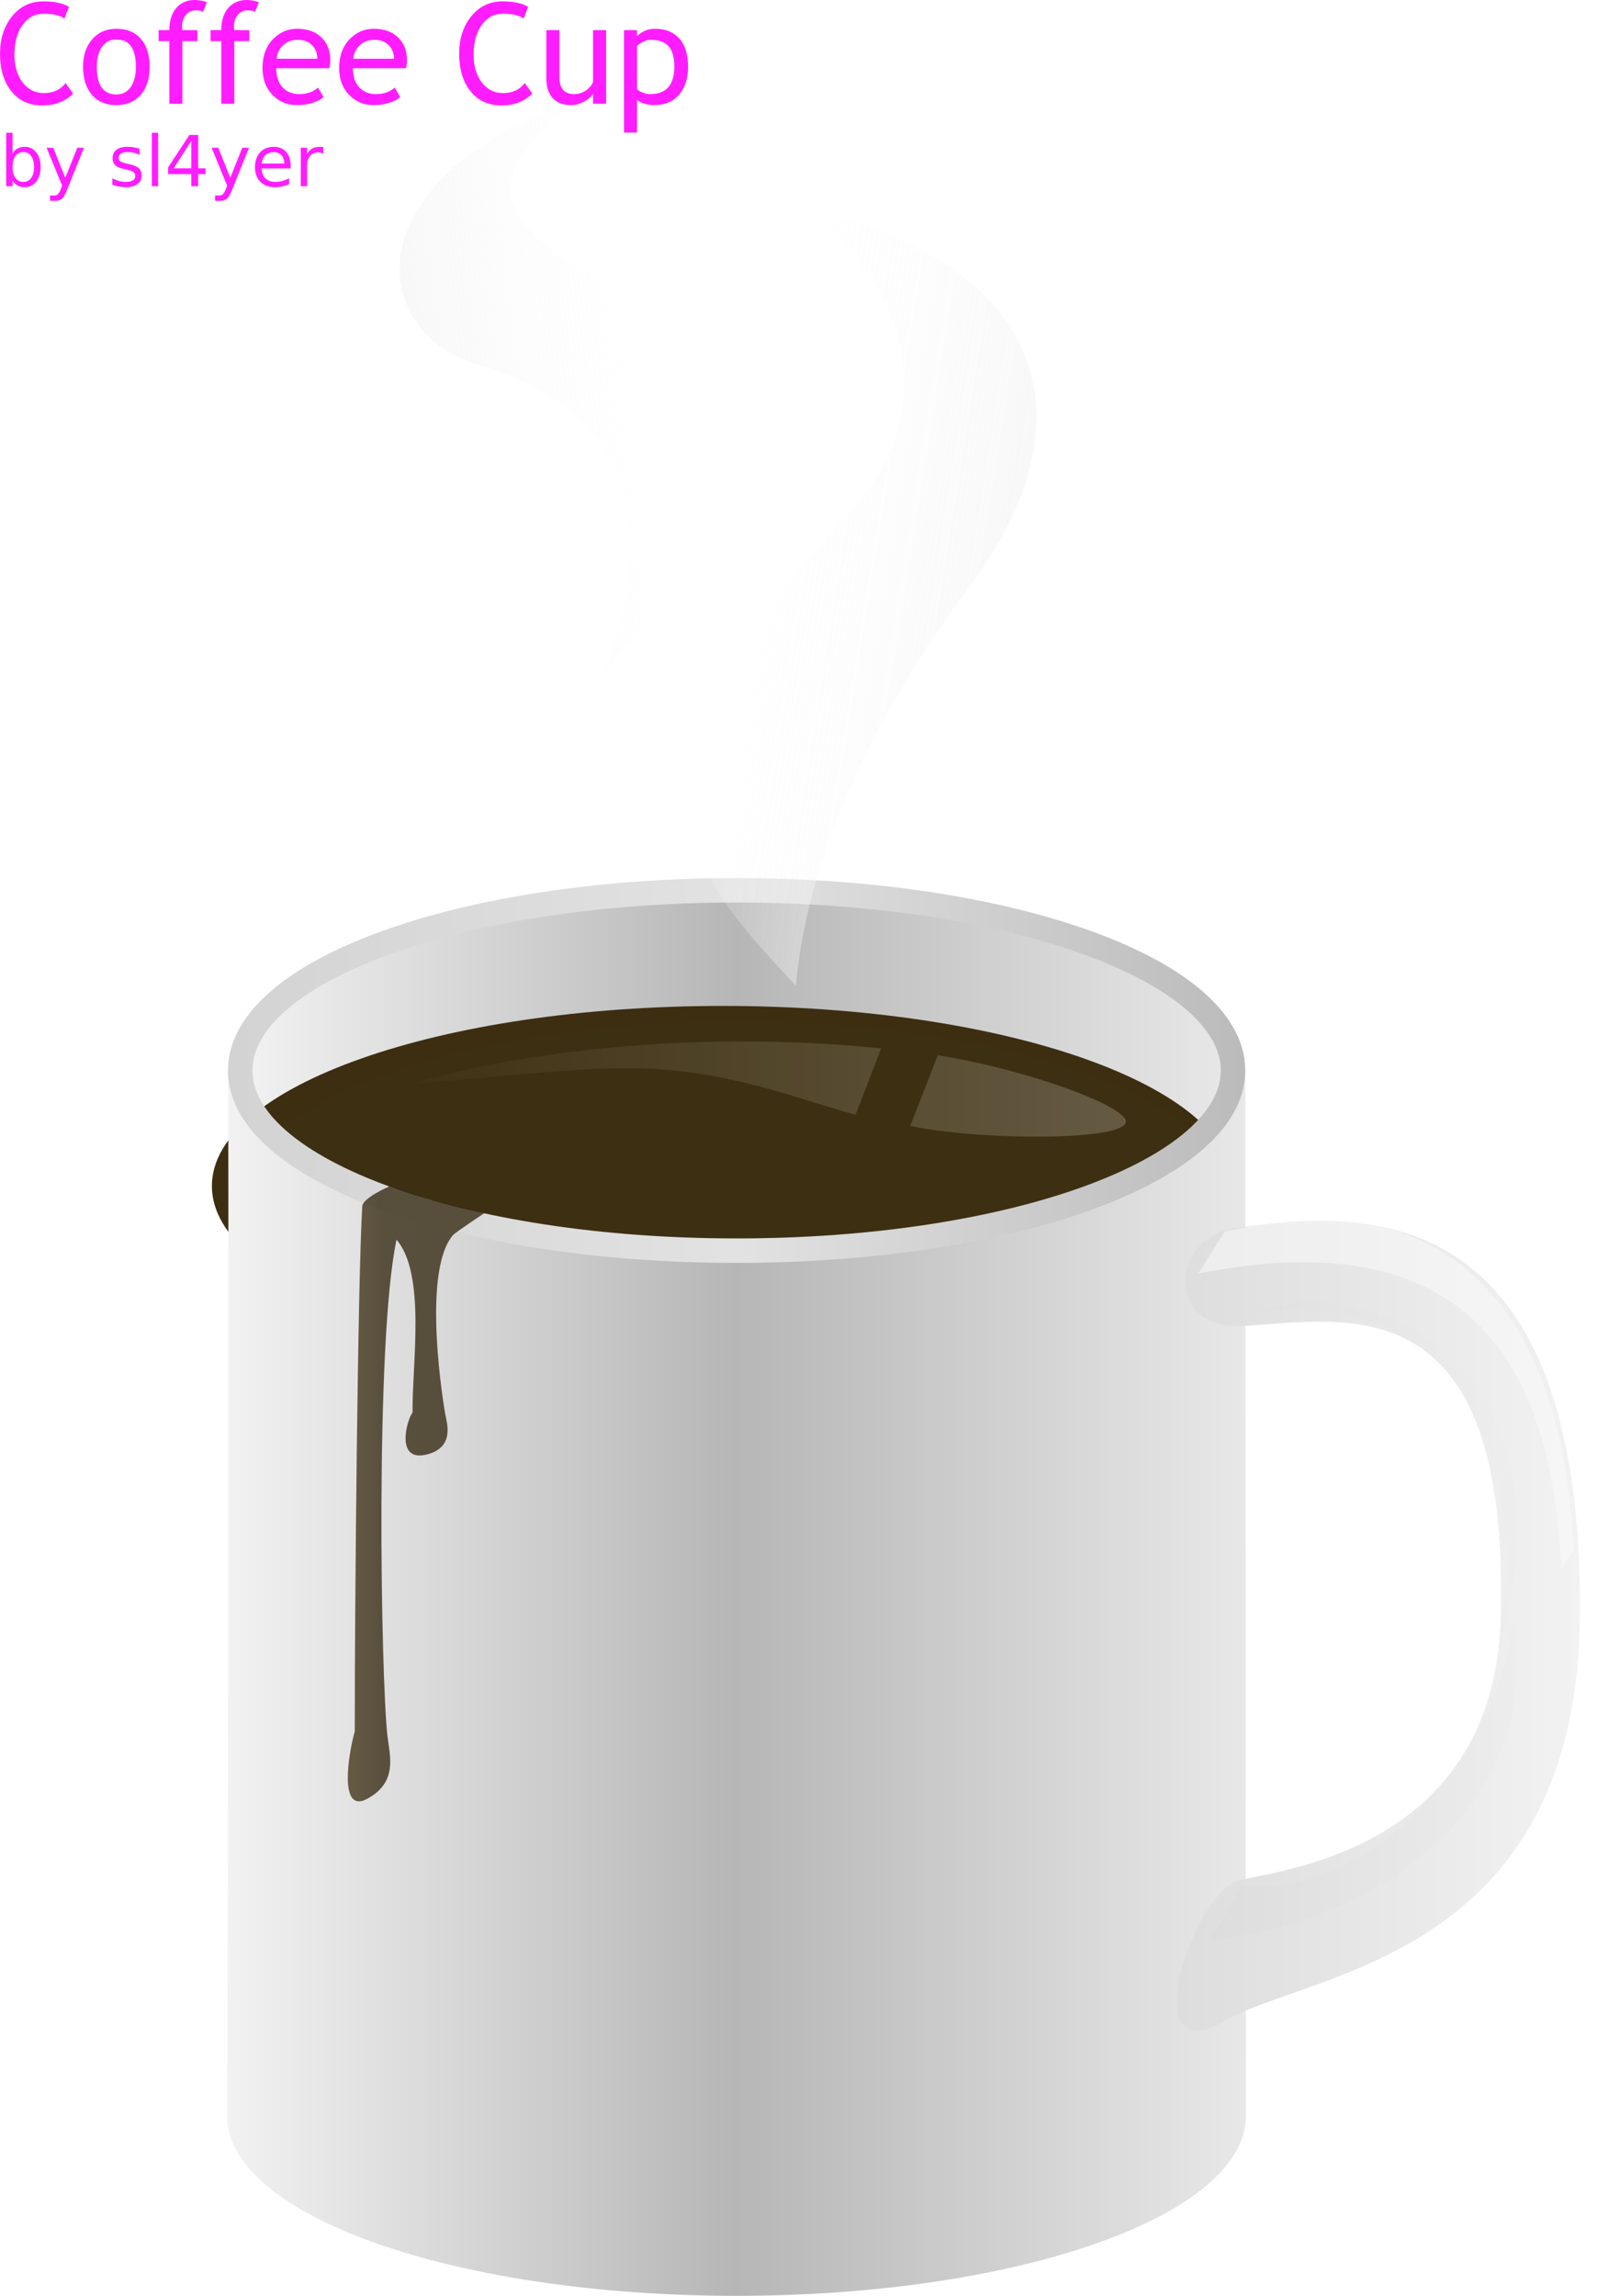 <?xml version="1.0" encoding="UTF-8" standalone="no"?>
<!-- Created with Inkscape (http://www.inkscape.org/) -->
<svg
    xmlns:inkscape="http://www.inkscape.org/namespaces/inkscape"
    xmlns:rdf="http://www.w3.org/1999/02/22-rdf-syntax-ns#"
    xmlns="http://www.w3.org/2000/svg"
    xmlns:sodipodi="http://sodipodi.sourceforge.net/DTD/sodipodi-0.dtd"
    xmlns:cc="http://creativecommons.org/ns#"
    xmlns:xlink="http://www.w3.org/1999/xlink"
    xmlns:dc="http://purl.org/dc/elements/1.1/"
    id="svg2"
    sodipodi:docname="_svgclean2.svg"
    viewBox="0 0 635.66 913.76"
    sodipodi:version="0.32"
    version="1.0"
    inkscape:output_extension="org.inkscape.output.svg.inkscape"
    inkscape:version="0.48.3.1 r9886"
  >
  <sodipodi:namedview
      id="base"
      bordercolor="#666666"
      inkscape:pageshadow="2"
      guidetolerance="10.0"
      pagecolor="#ffffff"
      gridtolerance="10.0"
      inkscape:window-height="645"
      inkscape:window-maximized="0"
      inkscape:zoom="0.41050506"
      objecttolerance="10.0"
      showgrid="false"
      borderopacity="1.0"
      inkscape:current-layer="svg2"
      inkscape:cx="-43.677377"
      inkscape:cy="422.87591"
      inkscape:window-y="0"
      inkscape:window-x="0"
      inkscape:window-width="674"
      inkscape:pageopacity="0.0"
  />
  <defs
      id="defs4"
    >
    <linearGradient
        id="linearGradient6943"
      >
      <stop
          id="stop6945"
          style="stop-color:#f5f5f5"
          offset="0"
      />
      <stop
          id="stop6947"
          style="stop-color:#ffffff;stop-opacity:0"
          offset="1"
      />
    </linearGradient
    >
    <linearGradient
        id="linearGradient6054"
      >
      <stop
          id="stop6056"
          style="stop-color:#f2f2f2"
          offset="0"
      />
      <stop
          id="stop6062"
          style="stop-color:#b6b6b6"
          offset=".5"
      />
      <stop
          id="stop6058"
          style="stop-color:#e8e8e8"
          offset="1"
      />
    </linearGradient
    >
    <linearGradient
        id="linearGradient6440"
        y2="414.86"
        gradientUnits="userSpaceOnUse"
        x2="1169"
        y1="414.86"
        x1="643"
      >
      <stop
          id="stop6406"
          style="stop-color:#000000"
          offset="0"
      />
      <stop
          id="stop6416"
          style="stop-color:#000000"
          offset=".12"
      />
      <stop
          id="stop6412"
          style="stop-color:#ffffff"
          offset=".17"
      />
      <stop
          id="stop6414"
          style="stop-color:#ffffff"
          offset=".611"
      />
      <stop
          id="stop6418"
          style="stop-color:#ffffff"
          offset=".85"
      />
      <stop
          id="stop6420"
          style="stop-color:#000000"
          offset=".91"
      />
      <stop
          id="stop6408"
          style="stop-color:#000000"
          offset="1"
      />
    </linearGradient
    >
    <mask
        id="mask6436"
      >
      <rect
          id="rect6438"
          style="fill:url(#linearGradient6440)"
          height="265"
          width="526"
          y="282.36"
          x="643"
      />
    </mask
    >
    <filter
        id="filter6802"
        width="1.163"
        y="-.123"
        x="-.081"
        height="1.247"
        color-interpolation-filters="sRGB"
      >
      <feGaussianBlur
          id="feGaussianBlur6804"
          stdDeviation="4.265"
          inkscape:collect="always"
      />
    </filter
    >
    <filter
        id="filter6915"
        color-interpolation-filters="sRGB"
      >
      <feGaussianBlur
          id="feGaussianBlur6917"
          stdDeviation="2.983"
          inkscape:collect="always"
      />
    </filter
    >
    <filter
        id="filter6935"
        color-interpolation-filters="sRGB"
      >
      <feGaussianBlur
          id="feGaussianBlur6937"
          stdDeviation="4.257"
          inkscape:collect="always"
      />
    </filter
    >
    <filter
        id="filter6989"
        width="1.382"
        y="-.085"
        x="-.191"
        height="1.17"
        color-interpolation-filters="sRGB"
      >
      <feGaussianBlur
          id="feGaussianBlur6991"
          stdDeviation="11.01"
          inkscape:collect="always"
      />
    </filter
    >
    <filter
        id="filter7029"
        width="1.396"
        y="-.105"
        x="-.198"
        height="1.21"
        color-interpolation-filters="sRGB"
      >
      <feGaussianBlur
          id="feGaussianBlur7031"
          stdDeviation="10.031"
          inkscape:collect="always"
      />
    </filter
    >
    <linearGradient
        id="linearGradient7071"
        y2="182.62"
        xlink:href="#linearGradient6943"
        gradientUnits="userSpaceOnUse"
        x2="351.89"
        gradientTransform="translate(4,-8)"
        y1="202.42"
        x1="476.27"
    />
    <linearGradient
        id="linearGradient7073"
        y2="98.475"
        xlink:href="#linearGradient6943"
        gradientUnits="userSpaceOnUse"
        x2="358.87"
        gradientTransform="matrix(.991 -.133 .133 .991 -10.356 55.032)"
        y1="98.475"
        x1="247.34"
    />
    <linearGradient
        id="linearGradient7075"
        y2="595.75"
        gradientUnits="userSpaceOnUse"
        x2="728.68"
        gradientTransform="matrix(.899 0 0 1.059 55.496 -26.169)"
        y1="595.75"
        x1="550.22"
      >
      <stop
          id="stop6808"
          style="stop-color:#dddddd"
          offset="0"
      />
      <stop
          id="stop6810"
          style="stop-color:#f2f2f2"
          offset="1"
      />
    </linearGradient
    >
    <linearGradient
        id="linearGradient7077"
        y2="383.79"
        xlink:href="#linearGradient6054"
        gradientUnits="userSpaceOnUse"
        x2="578.06"
        gradientTransform="matrix(.93 0 0 1.001 35.501 -.531)"
        y1="383.79"
        x1="152.36"
    />
    <linearGradient
        id="linearGradient7079"
        y2="627.53"
        xlink:href="#linearGradient6054"
        gradientUnits="userSpaceOnUse"
        x2="578.13"
        gradientTransform="matrix(.953 0 0 1 26.869 -.248)"
        y1="627.53"
        x1="152.08"
    />
    <linearGradient
        id="linearGradient7081"
        y2="383.79"
        gradientUnits="userSpaceOnUse"
        x2="577.57"
        gradientTransform="matrix(.948 0 0 1.001 28.654 -.316)"
        y1="383.79"
        x1="152.85"
      >
      <stop
          id="stop6094"
          style="stop-color:#d3d3d3"
          offset="0"
      />
      <stop
          id="stop6096"
          style="stop-color:#e2e2e2"
          offset=".5"
      />
      <stop
          id="stop6098"
          style="stop-color:#bbbbbb"
          offset="1"
      />
    </linearGradient
    >
    <linearGradient
        id="linearGradient7083"
        y2="394.09"
        gradientUnits="userSpaceOnUse"
        x2="534.5"
        gradientTransform="matrix(.953 0 0 .861 30.205 52.017)"
        y1="394.09"
        x1="205.5"
      >
      <stop
          id="stop6446"
          style="stop-color:#ffffff;stop-opacity:0"
          offset="0"
      />
      <stop
          id="stop6448"
          style="stop-color:#ffffff;stop-opacity:.309"
          offset="1"
      />
    </linearGradient
    >
    <linearGradient
        id="linearGradient7125"
        y2="436.05"
        gradientUnits="userSpaceOnUse"
        x2="572.57"
        y1="436.05"
        x1="177.4"
      >
      <stop
          id="stop7121"
          style="stop-color:#3d2f11"
          offset="0"
      />
      <stop
          id="stop7123"
          style="stop-color:#3d2f11"
          offset="1"
      />
    </linearGradient
    >
    <filter
        id="filter8951"
        width="1.131"
        y="-.19"
        x="-.066"
        height="1.379"
        color-interpolation-filters="sRGB"
      >
      <feGaussianBlur
          id="feGaussianBlur8953"
          stdDeviation="11.332"
          inkscape:collect="always"
      />
    </filter
    >
    <linearGradient
        id="linearGradient2398"
        y2="612.37"
        gradientUnits="userSpaceOnUse"
        x2="193.05"
        gradientTransform="matrix(1 0 0 1.167 -41.795 -119.98)"
        y1="612.37"
        x1="182.73"
        inkscape:collect="always"
      >
      <stop
          id="stop7315"
          style="stop-color:#3d2e11"
          offset="0"
      />
      <stop
          id="stop7317"
          style="stop-color:#2e220b"
          offset="1"
      />
    </linearGradient
    >
  </defs
  >
  <g
      id="g7057"
      transform="translate(-81.795,42.355)"
    >
    <path
        id="path6072"
        style="fill:url(#linearGradient7077)"
        inkscape:connector-curvature="0"
        d="m374.98 311.98c109.46 0 197.59 31.99 197.59 71.72 0 39.74-88.13 71.72-197.59 71.72s-197.58-31.98-197.58-71.72c0-39.73 88.12-71.72 197.58-71.72z"
    />
    <path
        id="path6120"
        style="filter:url(#filter8951);fill:#3d2e11"
        d="m907.17 364.43c114.83 0 207.23 31.97 207.23 71.69 0 39.71-92.4 71.69-207.23 71.69s-207.27-31.98-207.27-71.69c0-39.72 92.44-71.69 207.27-71.69z"
        mask="url(#mask6436)"
        inkscape:connector-curvature="0"
        transform="matrix(.981 0 0 1 -520.47 -6.42)"
    />
    <path
        id="path6100"
        style="fill:url(#linearGradient7125)"
        inkscape:connector-curvature="0"
        d="m374.98 364.33c109.46 0 197.59 31.99 197.59 71.72 0 39.74-88.13 71.72-197.59 71.72s-197.58-31.98-197.58-71.72c0-39.73 88.12-71.72 197.58-71.72z"
    />
    <path
        id="path2167"
        style="fill:url(#linearGradient7079)"
        inkscape:connector-curvature="0"
        d="m172.57 383.69c0.33 0.05-0.03 417.02-0.44 416.02 0 39.71 90.43 71.69 202.78 71.69 112.36 0 202.82-31.98 202.82-71.69l-0.27-416.02h-4.89c0 39.74-88.13 71.72-197.6 71.72-109.46 0-197.57-31.98-197.57-71.72h-4.83z"
    />
    <path
        id="path6110"
        style="stroke:url(#linearGradient7081);stroke-width:9.741;fill:none"
        inkscape:connector-curvature="0"
        d="m374.98 311.98c109.46 0 197.59 31.99 197.59 71.72 0 39.74-88.13 71.72-197.59 71.72s-197.58-31.98-197.58-71.72c0-39.73 88.12-71.72 197.58-71.72z"
    />
    <path
        id="path6442"
        style="opacity:.69;fill-rule:evenodd;fill:url(#linearGradient7083)"
        inkscape:connector-curvature="0"
        d="m455.08 377.63c32.03 5.17 65.99 17.07 73.19 23.86 13.33 10.82-57.33 10.35-84.17 4.25m-21.78-4.39c-8.51-2.38-16.42-4.9-24.09-7.25-57.86-17.73-78.14-10.71-153.14-5.05 55.84-16.05 126.87-20.47 187.44-14.11"
    />
  </g
  >
  <g
      id="g7051"
      transform="translate(-81.795,42.355)"
    >
    <path
        id="path6490"
        style="fill-rule:evenodd;fill:url(#linearGradient7075)"
        inkscape:connector-curvature="0"
        d="m576.21 485.44c41.49-2.49 106.67-17.69 102.92 116.2-2.78 97.99-98.95 100.89-106.41 105.21-18.64 10.81-37.76 75.16-3.82 55.3 33.95-19.86 140.53-24.51 141.76-161.38 1.56-174-94.54-159.75-136.25-154.52-27.43 3.44-28.61 41.01 1.8 39.19z"
    />
    <path
        id="path6666"
        d="m571.5 447.61c113.47-22.94 150.74 46.04 154.5 119.75l-5.5 7.5c-3.73-74.99-38.24-132.16-160.75-111.5l11.75-15.75z"
        style="opacity:.743;filter:url(#filter6935);fill-rule:evenodd;fill:#fbfbfb"
        inkscape:connector-curvature="0"
        transform="matrix(.899 0 0 1.059 55.496 -26.169)"
    />
    <path
        id="path6724"
        d="m579 693.36-14 20.5c80.71-7.76 147.36-53.71 134.5-120.5-6.64 50.33-62.65 104.93-120.5 100z"
        style="opacity:.09;filter:url(#filter6802);fill-rule:evenodd;fill:#000000"
        inkscape:connector-curvature="0"
        transform="matrix(.899 0 0 1.059 55.496 -26.169)"
    />
    <path
        id="path6814"
        d="m604 478.86-28.5 4.22c100.66-15.01 136.53 41.77 121 112.38 33.78-87.15-40.26-121.89-92.5-116.6z"
        style="opacity:.078;filter:url(#filter6915);fill-rule:evenodd;fill:#000000"
        inkscape:connector-curvature="0"
        transform="matrix(.899 0 0 1.192 51.899 -94.083)"
    />
  </g
  >
  <g
      id="g7065"
      style="opacity:.751"
      transform="translate(-81.795,42.355)"
    >
    <path
        id="path6939"
        style="opacity:.959;filter:url(#filter6989);fill-rule:evenodd;fill:url(#linearGradient7071)"
        inkscape:connector-curvature="0"
        d="m398.57 349.98c-41.96-45.46-78.51-80.43 21.21-188.09 42.06-45.4 17.66-100.04-24.04-123.03 115.43 25.342 114.25 94.95 73.54 149.9-34.07 45.99-65.29 102.37-70.71 161.22z"
    />
    <path
        id="path6941"
        style="filter:url(#filter7029);fill-rule:evenodd;fill:url(#linearGradient7073)"
        inkscape:connector-curvature="0"
        d="m322.27 224.89c31.48-33.22 78.53-107.5-14.39-163.79-39.19-23.743-22.77-46.547 10.38-65.656-94.98 28.881-92.81 93.838-45.74 107.51 74.76 21.72 64.74 83.76 49.75 121.94z"
    />
  </g
  >
  <path
      id="path7311"
      style="opacity:.759;fill-rule:evenodd;fill:url(#linearGradient2398)"
      inkscape:connector-curvature="0"
      d="m154.96 472.2s-10.58 4.51-10.78 7.97c-1.78 29.94-3 158.72-2.97 208.91-2.5 8.89-6.55 33.15 5 26.84 12.25-6.7 8.93-16.97 8-25.1-2.59-22.65-4.95-157.24 3.62-197.43 11.84 13.88 6.13 49.66 6.38 68.78-2.5 3.44-6.55 19.32 5 16.87 12.25-2.59 8.54-13.06 8-16.22-0.47-2.75-9.61-56.37 3.08-71.23 0.88-1.03 12.44-8.72 12.44-8.72l-22.71-5.79c0-0.01 0.07-0.07 0.07-0.07l-15.13-4.81z"
  />
  <path
      id="text7344"
      style="fill:#ff1dff"
      inkscape:connector-curvature="0"
      d="m27.481 2.707-1.832 4.676c-1.75-1.276-4.503-1.914-8.258-1.914-3.518 0-6.339 1.513-8.463 4.539s-3.185 6.927-3.185 11.703c0 4.557 1.089 8.253 3.267 11.088 2.179 2.835 4.99 4.252 8.436 4.252 3.755 0 6.644-1.331 8.668-3.992l3.007 4.183c-3.171 3.154-7.255 4.731-12.25 4.731-5.231 0-9.351-1.887-12.359-5.66-3.008-3.774-4.512-8.75-4.512-14.93 0-5.979 1.605-10.947 4.813-14.902 3.208-3.956 7.355-5.934 12.441-5.934 4.357 0 7.766 0.72 10.227 2.16zm5.578 23.871c0-4.521 1.217-8.171 3.65-10.951 2.434-2.78 5.638-4.17 9.612-4.17 4.192 0 7.446 1.335 9.761 4.006 2.313 2.671 3.473 6.376 3.473 11.115 0 4.722-1.18 8.445-3.555 11.17-2.369 2.725-5.596 4.088-9.679 4.088-4.175 0-7.429-1.376-9.762-4.129-2.333-2.752-3.5-6.462-3.5-11.129zm5.469 0c0 7.347 2.597 11.02 7.793 11.02 2.424 0 4.325-0.985 5.701-2.953 1.376-1.969 2.064-4.658 2.064-8.067 0-7.255-2.588-10.883-7.765-10.883-2.37 0-4.261 0.967-5.674 2.899s-2.119 4.594-2.119 7.984zm42.357-21.929c-1.06-0.365-2.04-0.547-2.95-0.547-1.59 0-2.9 0.601-3.93 1.804-1.03 1.204-1.54 2.726-1.54 4.567 0 0.492 0.04 1.002 0.13 1.531h5.96v4.375h-5.96v24.91h-5.19v-24.91h-4.27v-4.375h4.27c0-3.737 0.92-6.672 2.76-8.805 1.84-2.132 4.27-3.199 7.3-3.199 1.51 0 3.14 0.274 4.87 0.82l-1.45 3.829zm20.67 0c-1.06-0.365-2.04-0.547-2.95-0.547-1.59 0-2.9 0.601-3.93 1.804-1.03 1.204-1.54 2.726-1.54 4.567 0 0.492 0.04 1.002 0.13 1.531h5.97v4.375h-5.97v24.91h-5.19v-24.91h-4.27v-4.375h4.27c0-3.737 0.92-6.672 2.76-8.805 1.84-2.132 4.28-3.199 7.3-3.199 1.52 0 3.14 0.274 4.87 0.82l-1.45 3.829zm29.5 22.503h-21.11c0 3.428 0.94 6.062 2.82 7.903 1.66 1.604 3.79 2.406 6.4 2.406 2.97 0 5.45-0.866 7.44-2.598l2.18 3.747c-0.8 0.802-2.03 1.494-3.69 2.078-2.08 0.765-4.39 1.148-6.94 1.148-3.68 0-6.81-1.249-9.38-3.746-2.86-2.753-4.29-6.453-4.29-11.102 0-4.83 1.46-8.704 4.4-11.621 2.62-2.606 5.73-3.91 9.32-3.91 4.18 0 7.45 1.176 9.82 3.528 2.3 2.26 3.44 5.259 3.44 8.996 0 1.148-0.13 2.205-0.41 3.171zm-12.6-11.32c-2.32 0-4.26 0.748-5.83 2.242-1.49 1.422-2.34 3.19-2.54 5.305h16.22c0-2.096-0.66-3.846-1.97-5.25-1.44-1.531-3.4-2.297-5.88-2.297zm43.12 11.32h-21.11c0 3.428 0.94 6.062 2.82 7.903 1.66 1.604 3.79 2.406 6.4 2.406 2.97 0 5.45-0.866 7.43-2.598l2.19 3.747c-0.8 0.802-2.03 1.494-3.69 2.078-2.08 0.765-4.39 1.148-6.95 1.148-3.68 0-6.81-1.249-9.38-3.746-2.86-2.753-4.29-6.453-4.29-11.102 0-4.83 1.47-8.704 4.4-11.621 2.63-2.606 5.74-3.91 9.33-3.91 4.17 0 7.44 1.176 9.81 3.528 2.3 2.26 3.45 5.259 3.45 8.996 0 1.148-0.14 2.205-0.41 3.171zm-12.61-11.32c-2.31 0-4.25 0.748-5.82 2.242-1.49 1.422-2.34 3.19-2.54 5.305h16.21c0-2.096-0.65-3.846-1.97-5.25-1.44-1.531-3.4-2.297-5.88-2.297zm61.28-13.125-1.83 4.676c-1.75-1.276-4.5-1.914-8.26-1.914-3.52 0-6.34 1.513-8.46 4.539s-3.19 6.927-3.19 11.703c0 4.557 1.09 8.253 3.27 11.088s4.99 4.252 8.44 4.252c3.75 0 6.64-1.331 8.66-3.992l3.01 4.183c-3.17 3.154-7.25 4.731-12.25 4.731-5.23 0-9.35-1.887-12.36-5.66-3.01-3.774-4.51-8.75-4.51-14.93 0-5.979 1.61-10.947 4.81-14.902 3.21-3.956 7.36-5.934 12.44-5.934 4.36 0 7.77 0.72 10.23 2.16zm12.42 9.297v18.676c0 4.521 1.96 6.781 5.87 6.781 1.72 0 3.29-0.492 4.71-1.476 1.42-0.985 2.36-2.124 2.81-3.418v-20.563h5.2v29.285h-5.2v-4.047c-0.58 1.149-1.75 2.202-3.51 3.159s-3.48 1.435-5.15 1.435c-3.21 0-5.67-0.92-7.37-2.762-1.71-1.841-2.56-4.457-2.56-7.847v-19.223h5.2zm30.89 27.672v13.098h-5.19v-40.77h5.19v2.406c1.97-1.968 4.35-2.953 7.14-2.953 4.16 0 7.39 1.294 9.71 3.883 2.31 2.589 3.47 6.38 3.47 11.375 0 4.448-1.17 8.08-3.5 10.896-2.33 2.817-5.71 4.225-10.12 4.225-1.24 0-2.56-0.219-3.98-0.656-1.41-0.438-2.32-0.939-2.72-1.504zm0-21.356v17.063c0.33 0.492 1.02 0.962 2.08 1.408 1.06 0.447 2.09 0.67 3.09 0.67 6.46 0 9.68-3.646 9.68-10.937 0-3.701-0.76-6.408-2.3-8.122-1.53-1.713-3.98-2.57-7.35-2.57-0.73 0-1.62 0.255-2.68 0.766-1.06 0.51-1.9 1.084-2.52 1.722z"
  />
  <path
      id="text7350"
      style="fill:#ff1dff"
      inkscape:connector-curvature="0"
      d="m13.554 66.468c0-1.851-0.381-3.303-1.142-4.356-0.761-1.052-1.807-1.579-3.137-1.579-1.331 0-2.377 0.527-3.138 1.579-0.761 1.053-1.142 2.505-1.142 4.356 0 1.85 0.381 3.3 1.142 4.35 0.761 1.06 1.807 1.58 3.138 1.58 1.33 0 2.376-0.52 3.137-1.58 0.761-1.05 1.142-2.5 1.142-4.35zm-8.559-5.347c0.529-0.911 1.197-1.588 2.003-2.03 0.807-0.442 1.771-0.663 2.892-0.663 1.859 0 3.37 0.738 4.532 2.215 1.162 1.476 1.743 3.418 1.743 5.825 0 2.41-0.581 4.35-1.743 5.82-1.162 1.48-2.673 2.22-4.532 2.22-1.121 0-2.085-0.22-2.892-0.67-0.806-0.44-1.474-1.11-2.003-2.03v2.3h-2.529v-21.272h2.529v8.285zm21.711 14.407c-0.711 1.83-1.403 3.02-2.078 3.57-0.674 0.56-1.577 0.84-2.707 0.84h-2.01v-2.11h1.477c0.693 0 1.23-0.16 1.613-0.49s0.807-1.1 1.272-2.33l0.451-1.14-6.193-15.071h2.666l4.785 11.981 4.785-11.981h2.666l-6.727 16.731zm28.875-16.28v2.379c-0.711-0.365-1.449-0.638-2.214-0.82-0.766-0.183-1.559-0.274-2.379-0.274-1.249 0-2.186 0.192-2.81 0.575-0.624 0.382-0.936 0.957-0.936 1.722 0 0.584 0.223 1.042 0.669 1.374 0.447 0.333 1.345 0.654 2.694 0.954l0.861 0.19c1.787 0.38 3.056 0.92 3.808 1.62s1.128 1.67 1.128 2.92c0 1.42-0.563 2.54-1.689 3.37-1.125 0.83-2.673 1.25-4.641 1.25-0.821 0-1.675-0.08-2.564-0.24s-1.825-0.4-2.809-0.72v-2.6c0.929 0.49 1.845 0.85 2.748 1.09 0.902 0.24 1.795 0.36 2.679 0.36 1.185 0 2.097-0.2 2.735-0.61 0.638-0.4 0.957-0.97 0.957-1.71 0-0.69-0.23-1.21-0.691-1.57-0.46-0.37-1.469-0.72-3.028-1.06l-0.875-0.2c-1.559-0.33-2.684-0.83-3.377-1.51s-1.039-1.614-1.039-2.798c0-1.441 0.51-2.553 1.531-3.336 1.021-0.784 2.47-1.176 4.348-1.176 0.929 0 1.804 0.068 2.625 0.205 0.82 0.137 1.577 0.342 2.269 0.615zm4.844-6.412h2.51v21.272h-2.51v-21.272zm15.71 3.268-6.98 10.894h6.98v-10.894zm-0.73-2.407h3.47v13.301h2.92v2.3h-2.92v4.81h-2.74v-4.81h-9.22v-2.67l8.49-12.931zm16.98 21.831c-0.71 1.83-1.4 3.02-2.08 3.57-0.67 0.56-1.57 0.84-2.7 0.84h-2.01v-2.11h1.47c0.7 0 1.23-0.16 1.62-0.49 0.38-0.33 0.8-1.1 1.27-2.33l0.45-1.14-6.19-15.071h2.66l4.79 11.981 4.78-11.981h2.67l-6.73 16.731zm23.3-9.7v1.23h-11.57c0.11 1.73 0.63 3.05 1.57 3.95 0.93 0.91 2.23 1.37 3.9 1.37 0.97 0 1.9-0.12 2.81-0.36s1.81-0.59 2.7-1.07v2.38c-0.9 0.38-1.83 0.68-2.78 0.88-0.94 0.2-1.9 0.3-2.88 0.3-2.44 0-4.38-0.71-5.8-2.13-1.43-1.43-2.14-3.35-2.14-5.77 0-2.511 0.67-4.5 2.03-5.972 1.35-1.472 3.18-2.208 5.47-2.208 2.06 0 3.69 0.663 4.89 1.989s1.8 3.129 1.8 5.411zm-2.52-0.74c-0.02-1.378-0.4-2.477-1.15-3.297s-1.75-1.23-2.99-1.23c-1.4 0-2.53 0.396-3.37 1.189s-1.33 1.91-1.46 3.348l8.97-0.01zm15.52-3.939c-0.28-0.165-0.59-0.285-0.92-0.363-0.34-0.077-0.7-0.116-1.1-0.116-1.43 0-2.52 0.463-3.28 1.388s-1.14 2.253-1.14 3.99v8.06h-2.53v-15.311h2.53v2.379c0.53-0.93 1.22-1.62 2.06-2.071 0.85-0.452 1.88-0.677 3.09-0.677 0.18 0 0.37 0.011 0.58 0.034s0.44 0.057 0.7 0.103l0.01 2.584z"
  />
</svg
>
